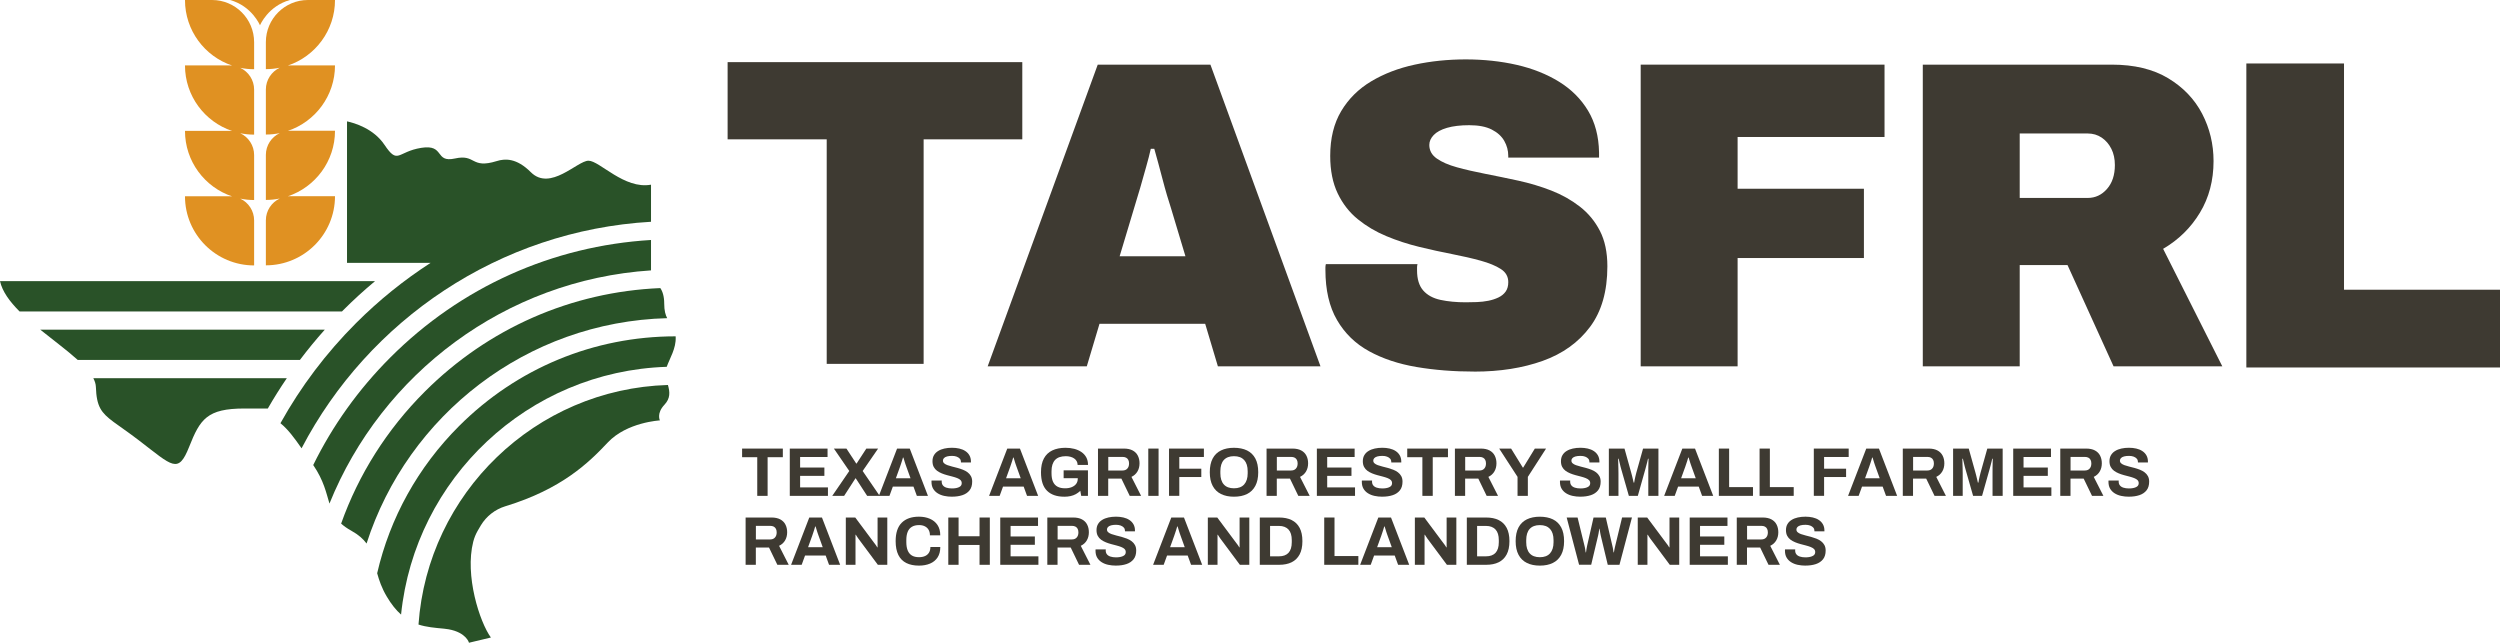 <?xml version="1.0" encoding="UTF-8"?>
<svg id="Layer_2" xmlns="http://www.w3.org/2000/svg" viewBox="0 0 1011.42 260.03">
  <defs>
    <style>
      .cls-1 {
        fill: #295228;
      }

      .cls-2 {
        fill: #e09122;
      }

      .cls-3 {
        fill: #3e3a32;
      }
    </style>
  </defs>
  <g id="Layer_1-2" data-name="Layer_1">
    <g>
      <g>
        <path class="cls-3" d="M306.36,200.61v-15.64h-6.13v-3.49h16.48v3.49h-6.16v15.64h-4.18Z"/>
        <path class="cls-3" d="M319.52,200.61v-19.13h15.28v3.4h-11.1v4.27h9.82v3.37h-9.82v4.66h11.26v3.43h-15.45Z"/>
        <path class="cls-3" d="M336.7,200.61l6.89-10.06-6.22-9.06h5.08l3.96,6.05h.14l3.93-6.05h4.77l-6.25,9.06,6.89,10.06h-5.07l-4.6-7.08h-.14l-4.57,7.08h-4.79Z"/>
        <path class="cls-3" d="M355.57,200.61l7.36-19.13h5.13l7.36,19.13h-4.49l-1.37-3.76h-8.34l-1.37,3.76h-4.29ZM362.43,193.5h5.94l-1.7-4.71c-.07-.2-.16-.45-.26-.74-.1-.29-.21-.61-.32-.96-.11-.35-.22-.7-.32-1.05-.1-.34-.2-.65-.29-.93h-.17c-.09.35-.21.77-.36,1.24-.15.48-.3.93-.45,1.37-.15.44-.27.8-.36,1.07l-1.7,4.71Z"/>
        <path class="cls-3" d="M385.15,200.95c-1.11,0-2.17-.11-3.18-.33s-1.89-.58-2.66-1.07c-.77-.49-1.38-1.12-1.81-1.87-.44-.75-.65-1.67-.65-2.75v-.29c0-.1,0-.18.03-.24h4.13c-.02.06-.03.13-.03.22v.25c0,.59.16,1.1.49,1.51.32.41.8.72,1.43.92s1.37.31,2.2.31c.54,0,1.02-.03,1.43-.1.42-.06.79-.16,1.12-.28.32-.12.59-.27.81-.43.21-.17.37-.36.47-.59.1-.22.15-.47.15-.75,0-.5-.16-.91-.49-1.23-.33-.32-.77-.59-1.34-.81-.57-.22-1.2-.43-1.91-.61-.71-.19-1.43-.38-2.18-.57-.74-.2-1.47-.44-2.17-.73-.71-.29-1.34-.64-1.9-1.05-.56-.41-1-.93-1.34-1.56-.33-.63-.5-1.39-.5-2.29,0-.95.2-1.77.6-2.45.4-.69.96-1.26,1.69-1.7.72-.45,1.56-.78,2.51-.99.95-.21,1.98-.32,3.09-.32,1.04,0,2.03.11,2.96.32.93.22,1.75.55,2.45,1.02.71.46,1.26,1.05,1.66,1.76.4.71.6,1.54.6,2.51v.33h-4.04v-.22c0-.5-.15-.93-.45-1.28-.3-.35-.72-.63-1.26-.84s-1.17-.31-1.9-.31c-.78,0-1.45.07-2,.22-.55.15-.97.37-1.25.66-.29.29-.43.63-.43,1.02,0,.45.16.81.49,1.1.32.29.77.54,1.34.75.57.21,1.2.4,1.91.57.71.17,1.43.35,2.18.56.74.2,1.47.45,2.17.72.71.28,1.34.63,1.9,1.05.56.42,1,.93,1.34,1.55.33.61.5,1.35.5,2.2,0,1.47-.35,2.65-1.06,3.54-.71.89-1.67,1.54-2.9,1.95-1.23.41-2.63.61-4.21.61Z"/>
        <path class="cls-3" d="M400.15,200.61l7.36-19.13h5.13l7.36,19.13h-4.49l-1.37-3.76h-8.34l-1.37,3.76h-4.29ZM407.01,193.5h5.94l-1.7-4.71c-.07-.2-.16-.45-.26-.74-.1-.29-.21-.61-.32-.96-.11-.35-.22-.7-.32-1.05-.1-.34-.2-.65-.29-.93h-.17c-.09.35-.21.77-.36,1.24-.15.48-.3.93-.45,1.37-.15.44-.27.8-.36,1.07l-1.7,4.71Z"/>
        <path class="cls-3" d="M430.55,200.95c-3.01,0-5.33-.8-6.96-2.41-1.63-1.61-2.44-4.1-2.44-7.49,0-2.25.39-4.1,1.17-5.56.78-1.46,1.91-2.55,3.4-3.26,1.49-.71,3.27-1.07,5.35-1.07,1.24,0,2.42.14,3.51.42s2.07.71,2.91,1.28c.85.58,1.51,1.3,1.98,2.16.47.86.71,1.89.71,3.08h-4.21c0-.58-.13-1.09-.38-1.53s-.6-.82-1.05-1.12-.96-.52-1.54-.67c-.57-.15-1.18-.22-1.81-.22-.97,0-1.81.13-2.54.38s-1.32.63-1.8,1.14c-.48.51-.83,1.15-1.08,1.91-.24.76-.36,1.64-.36,2.65v.84c0,1.39.2,2.54.61,3.43.41.89,1.02,1.56,1.84,1.99.82.44,1.83.65,3.04.65,1,0,1.89-.15,2.66-.46.77-.31,1.38-.75,1.81-1.32.44-.58.66-1.28.66-2.12v-.19h-5.72v-3.18h9.84v10.34h-2.73l-.36-2.06c-.56.54-1.16.99-1.8,1.34-.64.35-1.35.62-2.13.79-.78.18-1.66.27-2.62.27Z"/>
        <path class="cls-3" d="M444.21,200.61v-19.13h10.48c1.41,0,2.59.25,3.53.75.94.5,1.64,1.2,2.1,2.1s.7,1.94.7,3.11c0,1.25-.28,2.35-.84,3.3-.56.96-1.37,1.69-2.43,2.19l3.9,7.67h-4.6l-3.37-6.97h-5.33v6.97h-4.16ZM448.36,190.35h5.77c.84,0,1.49-.25,1.95-.77.47-.51.7-1.2.7-2.08,0-.56-.1-1.04-.3-1.43-.2-.4-.5-.7-.89-.91-.39-.2-.87-.31-1.45-.31h-5.77v5.49Z"/>
        <path class="cls-3" d="M464.56,200.61v-19.13h4.16v19.13h-4.16Z"/>
        <path class="cls-3" d="M472.95,200.61v-19.13h14.11v3.4h-9.95v4.74h8.9v3.37h-8.9v7.61h-4.16Z"/>
        <path class="cls-3" d="M499.22,200.95c-2.03,0-3.77-.36-5.24-1.09-1.47-.72-2.59-1.82-3.37-3.29-.78-1.47-1.17-3.31-1.17-5.52s.39-4.1,1.17-5.56c.78-1.46,1.91-2.55,3.37-3.26,1.47-.71,3.22-1.07,5.24-1.07s3.83.36,5.29,1.07c1.46.72,2.58,1.8,3.36,3.26.78,1.46,1.17,3.31,1.17,5.56s-.39,4.05-1.17,5.52c-.78,1.47-1.9,2.57-3.36,3.29-1.46.73-3.22,1.09-5.29,1.09ZM499.22,197.55c.91,0,1.71-.13,2.4-.39.69-.26,1.26-.65,1.73-1.17.46-.52.82-1.16,1.06-1.91.24-.75.36-1.61.36-2.58v-.86c0-.98-.12-1.86-.36-2.62-.24-.76-.6-1.4-1.06-1.91-.47-.51-1.04-.9-1.73-1.16-.69-.26-1.49-.39-2.4-.39s-1.68.13-2.37.39c-.69.26-1.27.65-1.73,1.16-.47.51-.81,1.15-1.05,1.91-.23.76-.35,1.64-.35,2.62v.86c0,.97.11,1.83.35,2.58.23.75.58,1.39,1.05,1.91.46.52,1.04.91,1.73,1.17.69.26,1.48.39,2.37.39Z"/>
        <path class="cls-3" d="M512.41,200.61v-19.13h10.48c1.41,0,2.59.25,3.53.75.94.5,1.64,1.2,2.1,2.1.47.9.7,1.94.7,3.11,0,1.25-.28,2.35-.84,3.3-.56.96-1.37,1.69-2.43,2.19l3.9,7.67h-4.6l-3.37-6.97h-5.33v6.97h-4.16ZM516.56,190.35h5.77c.84,0,1.49-.25,1.95-.77.47-.51.7-1.2.7-2.08,0-.56-.1-1.04-.3-1.43-.2-.4-.5-.7-.89-.91-.39-.2-.87-.31-1.45-.31h-5.77v5.49Z"/>
        <path class="cls-3" d="M532.76,200.61v-19.13h15.28v3.4h-11.1v4.27h9.82v3.37h-9.82v4.66h11.26v3.43h-15.45Z"/>
        <path class="cls-3" d="M559.25,200.95c-1.11,0-2.17-.11-3.18-.33-1-.22-1.89-.58-2.66-1.07-.77-.49-1.38-1.12-1.81-1.87-.44-.75-.65-1.67-.65-2.75v-.29c0-.1,0-.18.03-.24h4.13c-.02.06-.03.13-.03.22v.25c0,.59.16,1.1.49,1.51.32.41.8.72,1.43.92.63.2,1.37.31,2.2.31.54,0,1.02-.03,1.43-.1.42-.06.79-.16,1.12-.28.32-.12.59-.27.81-.43.21-.17.37-.36.47-.59.1-.22.15-.47.15-.75,0-.5-.16-.91-.49-1.23-.33-.32-.77-.59-1.34-.81-.57-.22-1.2-.43-1.91-.61-.71-.19-1.43-.38-2.18-.57-.74-.2-1.47-.44-2.17-.73-.71-.29-1.34-.64-1.9-1.05-.56-.41-1-.93-1.34-1.56-.33-.63-.5-1.39-.5-2.29,0-.95.2-1.77.6-2.45.4-.69.96-1.26,1.69-1.7.72-.45,1.56-.78,2.51-.99.95-.21,1.98-.32,3.09-.32,1.04,0,2.03.11,2.96.32.93.22,1.75.55,2.45,1.02.71.46,1.26,1.05,1.66,1.76.4.71.6,1.54.6,2.51v.33h-4.04v-.22c0-.5-.15-.93-.45-1.28-.3-.35-.72-.63-1.26-.84s-1.17-.31-1.9-.31c-.78,0-1.45.07-2,.22-.55.15-.97.37-1.25.66-.29.29-.43.63-.43,1.02,0,.45.16.81.49,1.1.32.29.77.54,1.34.75.57.21,1.2.4,1.91.57.71.17,1.43.35,2.18.56s1.47.45,2.17.72c.71.28,1.34.63,1.9,1.05.56.42,1,.93,1.34,1.55.33.61.5,1.35.5,2.2,0,1.47-.35,2.65-1.06,3.54-.71.89-1.67,1.54-2.9,1.95-1.23.41-2.63.61-4.21.61Z"/>
        <path class="cls-3" d="M575.45,200.61v-15.64h-6.13v-3.49h16.48v3.49h-6.16v15.64h-4.18Z"/>
        <path class="cls-3" d="M588.61,200.61v-19.13h10.48c1.41,0,2.59.25,3.53.75.94.5,1.64,1.2,2.1,2.1s.7,1.94.7,3.11c0,1.25-.28,2.35-.84,3.3-.56.96-1.37,1.69-2.43,2.19l3.9,7.67h-4.6l-3.37-6.97h-5.33v6.97h-4.16ZM592.76,190.35h5.77c.84,0,1.49-.25,1.95-.77.47-.51.7-1.2.7-2.08,0-.56-.1-1.04-.3-1.43-.2-.4-.5-.7-.89-.91-.39-.2-.87-.31-1.45-.31h-5.77v5.49Z"/>
        <path class="cls-3" d="M613.95,200.61v-7.69l-7.42-11.43h4.82l4.74,7.69h.14l4.71-7.69h4.54l-7.36,11.43v7.69h-4.18Z"/>
        <path class="cls-3" d="M639.41,200.95c-1.11,0-2.17-.11-3.18-.33-1-.22-1.89-.58-2.66-1.07-.77-.49-1.38-1.12-1.81-1.87-.44-.75-.65-1.67-.65-2.75v-.29c0-.1,0-.18.03-.24h4.13c-.02.06-.03.13-.03.22v.25c0,.59.16,1.1.49,1.51.32.41.8.72,1.43.92s1.37.31,2.2.31c.54,0,1.02-.03,1.43-.1.42-.06.79-.16,1.12-.28.32-.12.59-.27.81-.43.21-.17.37-.36.47-.59.1-.22.15-.47.15-.75,0-.5-.16-.91-.49-1.23-.33-.32-.77-.59-1.34-.81-.57-.22-1.2-.43-1.91-.61-.71-.19-1.43-.38-2.18-.57-.74-.2-1.47-.44-2.17-.73-.71-.29-1.34-.64-1.9-1.05-.56-.41-1-.93-1.34-1.56-.33-.63-.5-1.39-.5-2.29,0-.95.2-1.77.6-2.45.4-.69.96-1.26,1.69-1.7.72-.45,1.56-.78,2.51-.99.95-.21,1.98-.32,3.09-.32,1.04,0,2.03.11,2.96.32.93.22,1.75.55,2.45,1.02.71.46,1.26,1.05,1.66,1.76.4.71.6,1.54.6,2.51v.33h-4.04v-.22c0-.5-.15-.93-.45-1.28-.3-.35-.72-.63-1.26-.84s-1.17-.31-1.9-.31c-.78,0-1.45.07-2,.22-.55.15-.97.37-1.25.66-.29.29-.43.63-.43,1.02,0,.45.16.81.49,1.1.32.29.77.54,1.34.75.57.21,1.2.4,1.91.57.71.17,1.43.35,2.18.56.74.2,1.47.45,2.17.72.71.28,1.34.63,1.9,1.05.56.42,1,.93,1.34,1.55.33.61.5,1.35.5,2.2,0,1.47-.35,2.65-1.06,3.54-.71.89-1.67,1.54-2.9,1.95-1.23.41-2.63.61-4.21.61Z"/>
        <path class="cls-3" d="M650.89,200.61v-19.13h6.33l2.73,9.79c.11.35.22.77.33,1.26s.23.96.35,1.44c.12.47.22.9.29,1.27h.22c.04-.32.1-.69.19-1.13s.2-.91.31-1.41c.11-.5.23-.99.36-1.45l2.73-9.76h6.22v19.13h-4.1v-9.06c0-.84,0-1.68.01-2.52,0-.85.03-1.58.05-2.22.03-.63.04-1.04.04-1.23h-.22c-.04.21-.13.58-.26,1.13-.14.55-.29,1.13-.45,1.74-.16.61-.3,1.14-.43,1.59l-2.98,10.57h-3.62l-3.01-10.54c-.11-.39-.24-.85-.38-1.38s-.27-1.08-.39-1.65c-.12-.57-.24-1.05-.35-1.46h-.22c.02.5.04,1.1.05,1.8s.04,1.41.06,2.15c.02.74.03,1.41.03,2.02v9.06h-3.9Z"/>
        <path class="cls-3" d="M673.26,200.61l7.36-19.13h5.13l7.36,19.13h-4.49l-1.37-3.76h-8.34l-1.37,3.76h-4.29ZM680.11,193.5h5.94l-1.7-4.71c-.07-.2-.16-.45-.26-.74-.1-.29-.21-.61-.32-.96-.11-.35-.22-.7-.32-1.05-.1-.34-.2-.65-.29-.93h-.17c-.09.35-.21.77-.36,1.24-.15.48-.3.93-.45,1.37-.15.44-.27.8-.36,1.07l-1.7,4.71Z"/>
        <path class="cls-3" d="M695.39,200.61v-19.13h4.16v15.59h9.65v3.54h-13.8Z"/>
        <path class="cls-3" d="M711.87,200.61v-19.13h4.16v15.59h9.65v3.54h-13.8Z"/>
        <path class="cls-3" d="M733.81,200.61v-19.13h14.11v3.4h-9.95v4.74h8.9v3.37h-8.9v7.61h-4.16Z"/>
        <path class="cls-3" d="M747.67,200.61l7.36-19.13h5.13l7.36,19.13h-4.49l-1.37-3.76h-8.34l-1.37,3.76h-4.29ZM754.53,193.5h5.94l-1.7-4.71c-.07-.2-.16-.45-.26-.74-.1-.29-.21-.61-.32-.96-.11-.35-.22-.7-.32-1.05-.1-.34-.2-.65-.29-.93h-.17c-.09.35-.21.77-.36,1.24-.15.48-.3.93-.45,1.37-.15.44-.27.8-.36,1.07l-1.7,4.71Z"/>
        <path class="cls-3" d="M769.81,200.61v-19.13h10.48c1.41,0,2.59.25,3.53.75.94.5,1.64,1.2,2.1,2.1.47.9.7,1.94.7,3.11,0,1.25-.28,2.35-.84,3.3-.56.96-1.37,1.69-2.43,2.19l3.9,7.67h-4.6l-3.37-6.97h-5.33v6.97h-4.16ZM773.97,190.35h5.77c.84,0,1.49-.25,1.95-.77.47-.51.7-1.2.7-2.08,0-.56-.1-1.04-.3-1.43-.2-.4-.5-.7-.89-.91-.39-.2-.87-.31-1.45-.31h-5.77v5.49Z"/>
        <path class="cls-3" d="M790.16,200.61v-19.13h6.33l2.73,9.79c.11.35.22.77.33,1.26s.23.96.35,1.44c.12.47.22.9.29,1.27h.22c.04-.32.1-.69.19-1.13s.2-.91.31-1.41c.11-.5.23-.99.36-1.45l2.73-9.76h6.22v19.13h-4.1v-9.06c0-.84,0-1.68.01-2.52,0-.85.03-1.58.05-2.22.03-.63.04-1.04.04-1.23h-.22c-.04.21-.13.58-.26,1.13-.14.55-.29,1.13-.45,1.74-.16.61-.3,1.14-.43,1.59l-2.98,10.57h-3.62l-3.01-10.54c-.11-.39-.24-.85-.38-1.38s-.27-1.08-.39-1.65c-.12-.57-.24-1.05-.35-1.46h-.22c.02.5.04,1.1.05,1.8s.04,1.41.06,2.15c.02.74.03,1.41.03,2.02v9.06h-3.9Z"/>
        <path class="cls-3" d="M814.48,200.61v-19.13h15.28v3.4h-11.1v4.27h9.82v3.37h-9.82v4.66h11.26v3.43h-15.45Z"/>
        <path class="cls-3" d="M833.52,200.61v-19.13h10.48c1.41,0,2.59.25,3.53.75.94.5,1.64,1.2,2.1,2.1s.7,1.94.7,3.11c0,1.25-.28,2.35-.84,3.3-.56.96-1.37,1.69-2.43,2.19l3.9,7.67h-4.6l-3.37-6.97h-5.33v6.97h-4.16ZM837.67,190.35h5.77c.84,0,1.49-.25,1.95-.77.47-.51.7-1.2.7-2.08,0-.56-.1-1.04-.3-1.43-.2-.4-.5-.7-.89-.91-.39-.2-.87-.31-1.45-.31h-5.77v5.49Z"/>
        <path class="cls-3" d="M861.32,200.95c-1.11,0-2.17-.11-3.18-.33s-1.89-.58-2.66-1.07c-.77-.49-1.38-1.12-1.81-1.87-.44-.75-.65-1.67-.65-2.75v-.29c0-.1,0-.18.03-.24h4.13c-.02.06-.03.13-.03.22v.25c0,.59.16,1.1.49,1.51.32.41.8.72,1.43.92s1.37.31,2.2.31c.54,0,1.02-.03,1.43-.1.42-.06.79-.16,1.12-.28.32-.12.59-.27.81-.43.21-.17.37-.36.47-.59.1-.22.15-.47.15-.75,0-.5-.16-.91-.49-1.23-.33-.32-.77-.59-1.34-.81-.57-.22-1.2-.43-1.91-.61-.71-.19-1.43-.38-2.18-.57-.74-.2-1.47-.44-2.17-.73-.71-.29-1.34-.64-1.9-1.05-.56-.41-1-.93-1.34-1.56-.33-.63-.5-1.39-.5-2.29,0-.95.2-1.77.6-2.45.4-.69.96-1.26,1.69-1.7.72-.45,1.56-.78,2.51-.99.95-.21,1.98-.32,3.09-.32,1.04,0,2.03.11,2.96.32.93.22,1.75.55,2.45,1.02.71.46,1.26,1.05,1.66,1.76.4.71.6,1.54.6,2.51v.33h-4.04v-.22c0-.5-.15-.93-.45-1.28-.3-.35-.72-.63-1.26-.84s-1.17-.31-1.9-.31c-.78,0-1.45.07-2,.22-.55.15-.97.37-1.25.66-.29.29-.43.63-.43,1.02,0,.45.16.81.49,1.1.32.29.77.54,1.34.75.57.21,1.2.4,1.91.57.71.17,1.43.35,2.18.56.74.2,1.47.45,2.17.72.71.28,1.34.63,1.9,1.05s1,.93,1.34,1.55c.33.61.5,1.35.5,2.2,0,1.47-.35,2.65-1.06,3.54-.71.89-1.67,1.54-2.9,1.95-1.23.41-2.63.61-4.21.61Z"/>
        <path class="cls-3" d="M301.65,228.5v-19.13h10.48c1.41,0,2.59.25,3.53.75.94.5,1.64,1.2,2.1,2.1s.7,1.94.7,3.11c0,1.25-.28,2.35-.84,3.3-.56.96-1.37,1.69-2.43,2.19l3.9,7.67h-4.6l-3.37-6.97h-5.33v6.97h-4.16ZM305.8,218.24h5.77c.84,0,1.49-.25,1.95-.77.47-.51.7-1.2.7-2.08,0-.56-.1-1.04-.3-1.43-.2-.4-.5-.7-.89-.91-.39-.2-.87-.31-1.45-.31h-5.77v5.49Z"/>
        <path class="cls-3" d="M320.05,228.5l7.36-19.13h5.13l7.36,19.13h-4.49l-1.37-3.76h-8.34l-1.37,3.76h-4.29ZM326.91,221.39h5.94l-1.7-4.71c-.07-.2-.16-.45-.26-.74-.1-.29-.21-.61-.32-.96-.11-.35-.22-.7-.32-1.05-.1-.34-.2-.65-.29-.93h-.17c-.09.35-.21.77-.36,1.24-.15.48-.3.93-.45,1.37-.15.44-.27.8-.36,1.07l-1.7,4.71Z"/>
        <path class="cls-3" d="M342.19,228.5v-19.13h3.82l7.69,10.32c.11.13.25.31.42.54s.32.46.47.68c.15.22.25.4.31.53h.14v-12.07h3.93v19.13h-3.82l-7.86-10.57c-.19-.26-.38-.55-.59-.86-.2-.32-.35-.56-.45-.72h-.14v12.16h-3.93Z"/>
        <path class="cls-3" d="M371.77,228.83c-1.99,0-3.69-.35-5.1-1.05s-2.49-1.78-3.22-3.25c-.73-1.47-1.1-3.34-1.1-5.6,0-3.35.82-5.83,2.47-7.46,1.64-1.63,3.96-2.44,6.96-2.44,1.64,0,3.1.28,4.41.84,1.3.56,2.33,1.39,3.08,2.51.75,1.12,1.13,2.52,1.13,4.21h-4.18c0-.89-.18-1.64-.54-2.26-.36-.61-.87-1.08-1.53-1.41-.66-.33-1.43-.49-2.3-.49-1.19,0-2.17.23-2.94.7-.77.46-1.34,1.15-1.7,2.05-.36.9-.54,2-.54,3.3v.86c0,1.34.19,2.46.56,3.36.37.9.93,1.58,1.69,2.04.75.46,1.72.68,2.91.68.93,0,1.74-.16,2.43-.47s1.22-.78,1.59-1.39c.37-.61.56-1.37.56-2.26h4.01c0,1.69-.37,3.09-1.1,4.21-.74,1.12-1.75,1.95-3.06,2.5-1.3.55-2.79.82-4.46.82Z"/>
        <path class="cls-3" d="M383.65,228.5v-19.13h4.16v7.58h8.48v-7.58h4.16v19.13h-4.16v-8.03h-8.48v8.03h-4.16Z"/>
        <path class="cls-3" d="M404.67,228.5v-19.13h15.28v3.4h-11.1v4.27h9.82v3.37h-9.82v4.66h11.26v3.43h-15.45Z"/>
        <path class="cls-3" d="M423.71,228.5v-19.13h10.48c1.41,0,2.59.25,3.53.75.94.5,1.64,1.2,2.1,2.1.47.9.7,1.94.7,3.11,0,1.25-.28,2.35-.84,3.3-.56.96-1.37,1.69-2.43,2.19l3.9,7.67h-4.6l-3.37-6.97h-5.33v6.97h-4.16ZM427.87,218.24h5.77c.84,0,1.49-.25,1.95-.77.47-.51.7-1.2.7-2.08,0-.56-.1-1.04-.3-1.43-.2-.4-.5-.7-.89-.91-.39-.2-.87-.31-1.45-.31h-5.77v5.49Z"/>
        <path class="cls-3" d="M451.51,228.83c-1.11,0-2.17-.11-3.18-.33s-1.89-.58-2.66-1.07c-.77-.49-1.38-1.12-1.81-1.87-.44-.75-.65-1.67-.65-2.75v-.29c0-.1,0-.18.03-.24h4.13c-.02.06-.03.13-.03.22v.25c0,.59.16,1.1.49,1.51.32.41.8.72,1.43.92s1.37.31,2.2.31c.54,0,1.02-.03,1.43-.1.42-.06.79-.16,1.12-.28.32-.12.59-.27.81-.43.21-.17.37-.36.47-.59.1-.22.15-.47.15-.75,0-.5-.16-.91-.49-1.23-.33-.32-.77-.59-1.34-.81-.57-.22-1.2-.43-1.91-.61-.71-.19-1.43-.38-2.18-.57-.74-.2-1.47-.44-2.17-.73-.71-.29-1.34-.64-1.9-1.05-.56-.41-1-.93-1.34-1.56-.33-.63-.5-1.39-.5-2.29,0-.95.2-1.77.6-2.45.4-.69.96-1.26,1.69-1.7.72-.45,1.56-.78,2.51-.99.95-.21,1.98-.32,3.09-.32,1.04,0,2.03.11,2.96.32.93.22,1.75.55,2.45,1.02.71.46,1.26,1.05,1.66,1.76.4.71.6,1.54.6,2.51v.33h-4.04v-.22c0-.5-.15-.93-.45-1.28-.3-.35-.72-.63-1.26-.84-.54-.2-1.17-.31-1.9-.31-.78,0-1.45.07-2,.22-.55.15-.97.37-1.25.66-.29.29-.43.63-.43,1.02,0,.45.16.81.49,1.1.32.29.77.54,1.34.75.57.21,1.2.4,1.91.57s1.43.35,2.18.56,1.47.45,2.17.72c.71.28,1.34.63,1.9,1.05s1,.93,1.34,1.55c.33.61.5,1.35.5,2.2,0,1.47-.35,2.65-1.06,3.54-.71.89-1.67,1.54-2.9,1.95-1.23.41-2.63.61-4.21.61Z"/>
        <path class="cls-3" d="M466.51,228.5l7.36-19.13h5.13l7.36,19.13h-4.49l-1.37-3.76h-8.34l-1.37,3.76h-4.29ZM473.37,221.39h5.94l-1.7-4.71c-.07-.2-.16-.45-.26-.74-.1-.29-.21-.61-.32-.96-.11-.35-.22-.7-.32-1.05-.1-.34-.2-.65-.29-.93h-.17c-.09.35-.21.77-.36,1.24-.15.48-.3.93-.45,1.37-.15.44-.27.8-.36,1.07l-1.7,4.71Z"/>
        <path class="cls-3" d="M488.65,228.5v-19.13h3.82l7.69,10.32c.11.13.25.31.42.54s.32.46.47.68c.15.22.25.4.31.53h.14v-12.07h3.93v19.13h-3.82l-7.86-10.57c-.19-.26-.38-.55-.59-.86-.2-.32-.35-.56-.45-.72h-.14v12.16h-3.93Z"/>
        <path class="cls-3" d="M509.67,228.5v-19.13h7.81c1.99,0,3.68.34,5.08,1.03,1.39.69,2.47,1.73,3.22,3.14.75,1.4,1.13,3.2,1.13,5.4s-.38,3.97-1.13,5.38c-.75,1.41-1.83,2.46-3.22,3.15-1.39.69-3.08,1.03-5.08,1.03h-7.81ZM513.83,225.07h3.62c.84,0,1.58-.12,2.23-.36.65-.24,1.19-.6,1.62-1.07s.75-1.07.98-1.78c.22-.72.33-1.55.33-2.5v-.84c0-.95-.11-1.78-.33-2.5-.22-.71-.55-1.31-.98-1.78-.43-.47-.97-.84-1.62-1.09-.65-.25-1.39-.38-2.23-.38h-3.62v12.3Z"/>
        <path class="cls-3" d="M535.74,228.5v-19.13h4.16v15.59h9.65v3.54h-13.8Z"/>
        <path class="cls-3" d="M550.27,228.5l7.36-19.13h5.13l7.36,19.13h-4.49l-1.37-3.76h-8.34l-1.37,3.76h-4.29ZM557.13,221.39h5.94l-1.7-4.71c-.07-.2-.16-.45-.26-.74-.1-.29-.21-.61-.32-.96-.11-.35-.22-.7-.32-1.05-.1-.34-.2-.65-.29-.93h-.17c-.09.35-.21.77-.36,1.24-.15.48-.3.93-.45,1.37-.15.44-.27.8-.36,1.07l-1.7,4.71Z"/>
        <path class="cls-3" d="M572.41,228.5v-19.13h3.82l7.69,10.32c.11.13.25.31.42.54s.32.46.47.68c.15.22.25.4.31.53h.14v-12.07h3.93v19.13h-3.82l-7.86-10.57c-.19-.26-.38-.55-.59-.86-.2-.32-.35-.56-.45-.72h-.14v12.16h-3.93Z"/>
        <path class="cls-3" d="M593.43,228.5v-19.13h7.81c1.99,0,3.68.34,5.08,1.03,1.39.69,2.47,1.73,3.22,3.14.75,1.4,1.13,3.2,1.13,5.4s-.38,3.97-1.13,5.38c-.75,1.41-1.83,2.46-3.22,3.15-1.39.69-3.08,1.03-5.08,1.03h-7.81ZM597.59,225.07h3.62c.84,0,1.58-.12,2.23-.36.65-.24,1.19-.6,1.62-1.07s.75-1.07.98-1.78c.22-.72.33-1.55.33-2.5v-.84c0-.95-.11-1.78-.33-2.5-.22-.71-.55-1.31-.98-1.78-.43-.47-.97-.84-1.62-1.09-.65-.25-1.39-.38-2.23-.38h-3.62v12.3Z"/>
        <path class="cls-3" d="M622.96,228.83c-2.03,0-3.77-.36-5.24-1.09-1.47-.72-2.59-1.82-3.37-3.29-.78-1.47-1.17-3.31-1.17-5.52s.39-4.1,1.17-5.56c.78-1.46,1.91-2.55,3.37-3.26,1.47-.71,3.22-1.07,5.24-1.07s3.83.36,5.29,1.07c1.46.72,2.58,1.8,3.36,3.26.78,1.46,1.17,3.31,1.17,5.56s-.39,4.05-1.17,5.52c-.78,1.47-1.9,2.57-3.36,3.29-1.46.73-3.22,1.09-5.29,1.09ZM622.96,225.43c.91,0,1.71-.13,2.4-.39.69-.26,1.26-.65,1.73-1.17.46-.52.82-1.16,1.06-1.91.24-.75.36-1.61.36-2.58v-.86c0-.98-.12-1.86-.36-2.62-.24-.76-.6-1.4-1.06-1.91-.47-.51-1.04-.9-1.73-1.16-.69-.26-1.49-.39-2.4-.39s-1.68.13-2.37.39c-.69.26-1.27.65-1.73,1.16-.47.51-.81,1.15-1.05,1.91-.23.76-.35,1.64-.35,2.62v.86c0,.97.11,1.83.35,2.58.23.75.58,1.39,1.05,1.91.46.52,1.04.91,1.73,1.17.69.26,1.48.39,2.37.39Z"/>
        <path class="cls-3" d="M638.85,228.5l-5.02-19.13h4.41l2.79,11.4c.06.17.11.41.17.74.05.33.11.66.17,1.02.05.35.1.67.14.95h.14c.04-.2.07-.44.1-.7s.07-.52.11-.77c.05-.25.09-.49.14-.71s.08-.4.1-.53l2.59-11.4h4.96l2.65,11.4c.06.19.11.44.17.75.06.32.11.65.17,1,.05.35.1.67.14.95h.14c.04-.2.08-.43.13-.67.05-.24.09-.49.14-.74.05-.25.1-.49.15-.71.05-.22.1-.42.14-.59l2.76-11.4h3.99l-5.05,19.13h-4.74l-2.82-11.77c-.06-.26-.12-.56-.18-.91s-.13-.68-.18-1.02c-.06-.33-.1-.63-.14-.89h-.11c-.04.26-.08.57-.13.92s-.1.7-.17,1.03c-.07.33-.13.62-.18.86l-2.79,11.77h-4.88Z"/>
        <path class="cls-3" d="M662.58,228.5v-19.13h3.82l7.69,10.32c.11.13.25.31.42.54s.32.46.47.68c.15.22.25.4.31.53h.14v-12.07h3.93v19.13h-3.82l-7.86-10.57c-.19-.26-.38-.55-.59-.86-.2-.32-.35-.56-.45-.72h-.14v12.16h-3.93Z"/>
        <path class="cls-3" d="M683.6,228.5v-19.13h15.28v3.4h-11.1v4.27h9.82v3.37h-9.82v4.66h11.26v3.43h-15.45Z"/>
        <path class="cls-3" d="M702.64,228.5v-19.13h10.48c1.41,0,2.59.25,3.53.75.94.5,1.64,1.2,2.1,2.1s.7,1.94.7,3.11c0,1.25-.28,2.35-.84,3.3-.56.96-1.37,1.69-2.43,2.19l3.9,7.67h-4.6l-3.37-6.97h-5.33v6.97h-4.16ZM706.8,218.24h5.77c.84,0,1.49-.25,1.95-.77.47-.51.7-1.2.7-2.08,0-.56-.1-1.04-.3-1.43-.2-.4-.5-.7-.89-.91-.39-.2-.87-.31-1.45-.31h-5.77v5.49Z"/>
        <path class="cls-3" d="M730.44,228.83c-1.11,0-2.17-.11-3.18-.33s-1.89-.58-2.66-1.07c-.77-.49-1.38-1.12-1.81-1.87-.44-.75-.65-1.67-.65-2.75v-.29c0-.1,0-.18.03-.24h4.13c-.02.06-.03.13-.03.22v.25c0,.59.16,1.1.49,1.51.32.41.8.72,1.43.92s1.37.31,2.2.31c.54,0,1.02-.03,1.43-.1.42-.06.79-.16,1.12-.28.32-.12.59-.27.81-.43.21-.17.37-.36.47-.59.1-.22.15-.47.15-.75,0-.5-.16-.91-.49-1.23-.33-.32-.77-.59-1.34-.81-.57-.22-1.2-.43-1.91-.61-.71-.19-1.43-.38-2.18-.57-.74-.2-1.47-.44-2.17-.73-.71-.29-1.34-.64-1.9-1.05-.56-.41-1-.93-1.34-1.56-.33-.63-.5-1.39-.5-2.29,0-.95.2-1.77.6-2.45.4-.69.96-1.26,1.69-1.7.72-.45,1.56-.78,2.51-.99.95-.21,1.98-.32,3.09-.32,1.04,0,2.03.11,2.96.32.93.22,1.75.55,2.45,1.02.71.46,1.26,1.05,1.66,1.76.4.71.6,1.54.6,2.51v.33h-4.04v-.22c0-.5-.15-.93-.45-1.28-.3-.35-.72-.63-1.26-.84-.54-.2-1.17-.31-1.9-.31-.78,0-1.45.07-2,.22-.55.15-.97.37-1.25.66-.29.29-.43.63-.43,1.02,0,.45.16.81.49,1.1.32.29.77.54,1.34.75.57.21,1.2.4,1.91.57s1.43.35,2.18.56,1.47.45,2.17.72c.71.28,1.34.63,1.9,1.05s1,.93,1.34,1.55c.33.61.5,1.35.5,2.2,0,1.47-.35,2.65-1.06,3.54-.71.89-1.67,1.54-2.9,1.95-1.23.41-2.63.61-4.21.61Z"/>
      </g>
      <g>
        <path class="cls-1" d="M269.73,148.4c1.23-3.43,3.82-7.43,3.63-11.97,0-.12,0-.24-.02-.36-33.1,0-64.22,12.9-87.63,36.31-16.63,16.63-27.96,37.17-33.12,59.53.78,2.85,1.83,5.96,3.84,9.36,1.9,3.23,3.84,5.61,5.83,7.37,5.6-55.07,51.38-98.44,107.48-100.24Z"/>
        <path class="cls-1" d="M269.93,128.74c-.69-1.3-1.21-3.04-1.21-5.96s-.7-4.98-1.58-6.23c-36.02,1.52-69.66,16.28-95.31,41.92-15.33,15.33-26.77,33.52-33.82,53.36,1.08.98,2.41,1.93,4.08,2.86,2.93,1.62,4.86,3.35,6.21,5.2,16.66-51.82,64.7-89.69,121.63-91.17Z"/>
        <path class="cls-1" d="M263.38,109.39v-12.3c-39.85,2.39-76.98,19.05-105.44,47.51-12.91,12.91-23.4,27.61-31.22,43.54,4.32,6.32,5.27,11.35,6.57,15.59,21.18-52.5,71.06-90.46,130.09-94.34Z"/>
        <path class="cls-1" d="M169.3,252.67c3.24,1.05,6.65,1.33,10.32,1.67.66.06,1.28.15,1.86.25,7.18,1.29,8.26,5.44,8.26,5.44l8.86-2.11c-4.54-6.25-10.63-25.05-7.14-38.77.4-1.58,1.03-3.09,1.84-4.5.41-.72.82-1.43,1.25-2.13,2.23-3.68,5.73-6.42,9.84-7.69l.11-.03c22.77-6.96,33.66-17.57,41.39-25.79,7.73-8.22,21.08-8.93,21.08-8.93,0,0-.37-.71-.32-1.86.04-1.14.51-2.71,2.15-4.46,2.47-2.63,2.23-5.14,1.42-8.01-53.61,1.6-97.19,43.85-100.91,96.91Z"/>
        <path class="cls-1" d="M138.84,125.51c4.14-4.14,8.44-8.07,12.9-11.78H0c.93,4.2,3.94,8.3,7.91,12.27h130.45c.16-.17.32-.33.49-.49Z"/>
        <path class="cls-1" d="M131.41,133.36H16.27c5.3,4.28,10.9,8.39,15.19,12.27h89.87c3.18-4.22,6.54-8.31,10.08-12.27Z"/>
        <path class="cls-1" d="M37.75,153c.63,1.2,1,2.37,1.04,3.52.14,4.05.66,6.65,1.82,8.75,2.22,4.03,6.81,6.17,15.68,12.96,13.49,10.33,15.81,13.7,20.24,2.53,4.43-11.17,7.2-15.49,22.36-15.49h9.46c2.41-4.19,4.97-8.28,7.7-12.27H37.75Z"/>
        <path class="cls-1" d="M263.38,74.73v14.99c-61.45,3.57-114.29,39.81-141.33,91.56,0,.03-.03.07-.04.1-2.96-4.26-5.48-7.66-8.55-10.16h0c8.23-14.81,18.47-28.38,30.59-40.51,9.24-9.23,19.32-17.37,30.14-24.35h-33.8v-57.26c3,.65,10.73,2.89,15.14,9.47,5.55,8.26,5.13,2.82,14.87,1.25,9.74-1.58,5.23,6.18,13.72,4.29,8.49-1.88,6.26,4.33,16.81,1.07,3.36-1.06,8.02-1.32,13.82,4.48,7.87,7.87,18.83-4.64,23.33-4.64s14.47,11.67,25.3,9.7Z"/>
        <g>
          <path class="cls-2" d="M135.53,26.47h-18.2c-.29,0-.58.02-.87.04C127.54,22.8,135.53,12.34,135.53,0h-10.94C115.19,0,107.56,7.62,107.56,17.03v10.94c1.93,0,3.8-.19,5.62-.57-3.32,1.56-5.62,4.92-5.62,8.83v18.2c1.93,0,3.8-.19,5.62-.57-3.32,1.56-5.62,4.92-5.62,8.83v18.2c1.93,0,3.8-.19,5.62-.57-3.32,1.56-5.62,4.92-5.62,8.83v18.2c15.44,0,27.97-12.52,27.97-27.97h-18.2c-.29,0-.58.02-.87.04,11.08-3.72,19.07-14.18,19.07-26.51h-18.2c-.29,0-.58.02-.87.04,11.08-3.72,19.07-14.18,19.07-26.51Z"/>
          <path class="cls-2" d="M85.78,0h-10.94c0,12.34,7.99,22.8,19.07,26.51-.29-.03-.57-.04-.87-.04h-18.2c0,12.34,7.99,22.8,19.07,26.51-.29-.03-.57-.04-.87-.04h-18.2c0,12.34,7.99,22.8,19.07,26.51-.29-.03-.57-.04-.87-.04h-18.2c0,15.45,12.53,27.97,27.97,27.97v-18.2c0-3.91-2.3-7.27-5.62-8.83,1.82.37,3.7.57,5.62.57v-18.2c0-3.91-2.3-7.27-5.62-8.83,1.82.37,3.7.57,5.62.57v-18.2c0-3.91-2.3-7.27-5.62-8.83,1.82.37,3.7.57,5.62.57v-10.94C102.8,7.62,95.18,0,85.78,0Z"/>
          <path class="cls-2" d="M117.31,0h-24.26c8.92,2.46,12.13,10.25,12.13,10.25,0,0,3.21-7.79,12.13-10.25Z"/>
        </g>
      </g>
      <g>
        <g>
          <path class="cls-3" d="M334.46,147.21V56.37h-40.09v-31.23h119.22v31.23h-39.92v90.84h-39.21Z"/>
          <path class="cls-3" d="M399.58,148.21l44.53-122.06h45.59l44.53,122.06h-41.51l-5.14-17.21h-42.76l-5.14,17.21h-40.1ZM452.98,103.67h26.61l-5.86-19.51c-.47-1.42-1-3.13-1.6-5.15-.6-2.01-1.18-4.14-1.77-6.39-.6-2.24-1.18-4.46-1.77-6.65-.6-2.19-1.12-4.11-1.6-5.76h-1.42c-.47,2.13-1.1,4.55-1.87,7.27-.77,2.72-1.57,5.53-2.39,8.43-.83,2.9-1.66,5.65-2.48,8.25l-5.86,19.51Z"/>
          <path class="cls-3" d="M596.54,150.33c-8.4,0-16.23-.62-23.51-1.86-7.27-1.24-13.66-3.37-19.16-6.39-5.5-3.02-9.82-7.21-12.95-12.6-3.13-5.38-4.7-12.15-4.7-20.31v-.97c0-.42.06-.86.17-1.33h37.08c-.12.47-.18.92-.18,1.33v1.15c0,3.55.83,6.27,2.49,8.16,1.65,1.89,3.99,3.17,7.01,3.82,3.02.65,6.41.97,10.2.97,1.42,0,2.93-.03,4.53-.09,1.6-.06,3.13-.24,4.61-.53,1.48-.3,2.84-.74,4.08-1.33,1.24-.59,2.22-1.39,2.93-2.39.71-1,1.06-2.27,1.06-3.81,0-2.25-1-4.02-3.02-5.32-2.01-1.3-4.73-2.42-8.16-3.37-3.43-.95-7.28-1.83-11.53-2.66-4.26-.82-8.69-1.8-13.31-2.92-4.61-1.12-9.05-2.57-13.31-4.35-4.26-1.77-8.1-4.05-11.53-6.83-3.43-2.78-6.15-6.27-8.16-10.47-2.01-4.2-3.02-9.25-3.02-15.17,0-7.1,1.48-13.13,4.44-18.1,2.96-4.97,7.01-8.99,12.15-12.06,5.14-3.07,11-5.32,17.56-6.74,6.56-1.42,13.45-2.13,20.67-2.13s14.22.74,20.67,2.22c6.44,1.48,12.15,3.76,17.12,6.83,4.97,3.08,8.87,6.98,11.71,11.71,2.84,4.73,4.32,10.35,4.44,16.85v2.13h-36.73v-.71c0-2.13-.53-4.14-1.6-6.03-1.07-1.89-2.75-3.43-5.06-4.61-2.31-1.18-5.35-1.77-9.14-1.77-3.55,0-6.53.36-8.96,1.06-2.42.71-4.23,1.69-5.41,2.93-1.18,1.24-1.77,2.57-1.77,3.99,0,2.25,1,4.08,3.02,5.5,2.01,1.42,4.73,2.6,8.16,3.55,3.43.95,7.28,1.83,11.53,2.66,4.26.83,8.69,1.75,13.31,2.75,4.61,1.01,9.05,2.34,13.31,3.99,4.26,1.66,8.1,3.82,11.53,6.47,3.43,2.66,6.15,5.94,8.16,9.85,2.01,3.9,3.02,8.69,3.02,14.37,0,10.05-2.34,18.22-7.01,24.48-4.67,6.27-11.06,10.85-19.16,13.75-8.1,2.89-17.3,4.34-27.59,4.34Z"/>
          <path class="cls-3" d="M663.77,148.21V26.15h98.65v29.27h-59.44v20.94h51.1v28.03h-51.1v43.82h-39.21Z"/>
          <path class="cls-3" d="M777.9,148.21V26.15h76.47c9.1,0,16.71,1.83,22.8,5.5,6.09,3.67,10.67,8.46,13.75,14.37,3.07,5.92,4.61,12.3,4.61,19.16,0,7.81-1.83,14.76-5.5,20.85-3.67,6.09-8.63,10.97-14.9,14.64l23.95,47.55h-44l-18.63-40.98h-19.34v40.98h-39.21ZM817.11,80.08h27.5c3.07,0,5.68-1.21,7.81-3.64,2.13-2.42,3.19-5.65,3.19-9.67,0-2.48-.47-4.67-1.42-6.56-.95-1.89-2.24-3.4-3.9-4.53-1.66-1.12-3.55-1.68-5.68-1.68h-27.5v26.08Z"/>
        </g>
        <path class="cls-3" d="M908.8,148.67V25.68h39.51v91.53h63.11v31.46h-102.62Z"/>
      </g>
    </g>
  </g>
</svg>